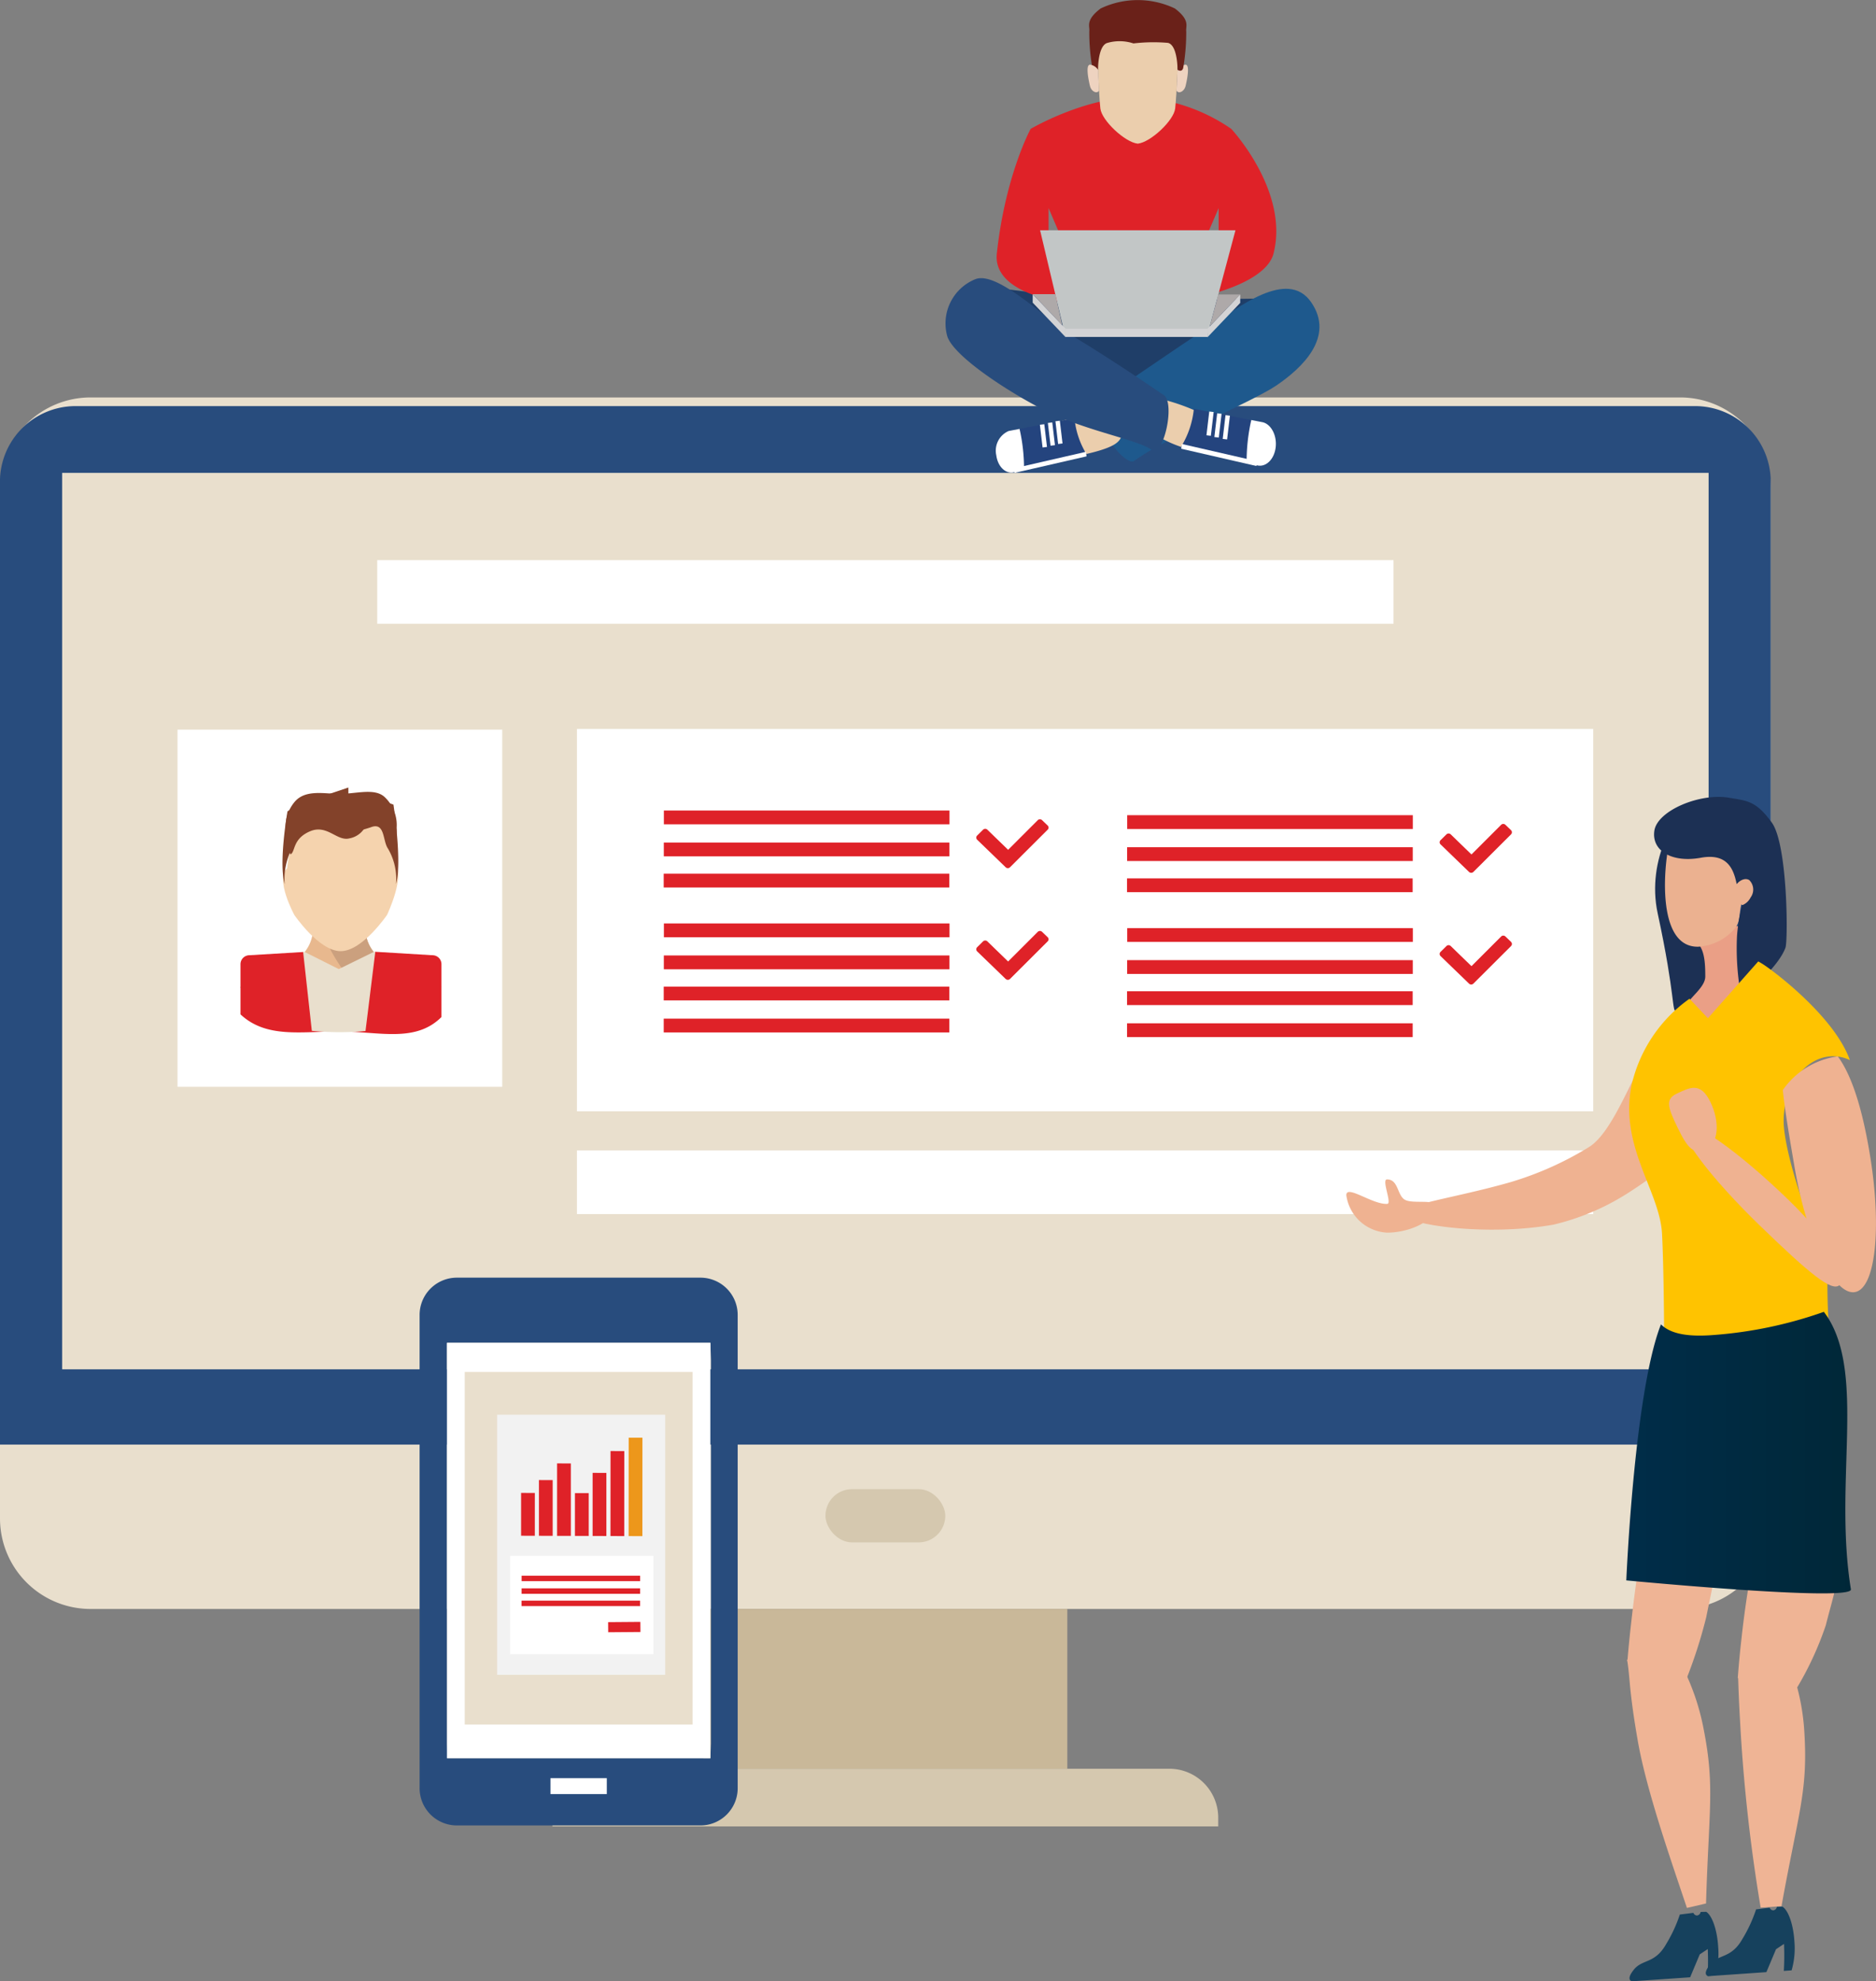 <svg xmlns="http://www.w3.org/2000/svg" xmlns:xlink="http://www.w3.org/1999/xlink" width="221.2" height="233.622" viewBox="0 0 221.2 233.622">
  <rect x="0" y="0" width="221.2" height="233.622" fill="#808080" stroke="none"/>
  <defs>
    <linearGradient id="linear-gradient" y1="0.5" x2="1" y2="0.5" gradientUnits="objectBoundingBox">
      <stop offset="0" stop-color="#002d49"/>
      <stop offset="1" stop-color="#002737"/>
    </linearGradient>
  </defs>
  <g id="グループ_2325" data-name="グループ 2325" transform="translate(-1458.251 -621.323)">
    <g id="グループ_2320" data-name="グループ 2320" transform="translate(1458.251 621.323)">
      <path id="パス_1727" data-name="パス 1727" d="M10.678,0H198.111a10.678,10.678,0,0,1,10.678,10.678v121.5a10.678,10.678,0,0,1-10.678,10.678H10.678A10.678,10.678,0,0,1,0,132.178V10.678A10.678,10.678,0,0,1,10.678,0Z" transform="translate(0 46.863)" fill="#e9dfcd"/>
      <path id="パス_1605" data-name="パス 1605" d="M1658.144,678.8h-191a8.922,8.922,0,0,0-8.9,8.9V801.25H1667.04V687.7A8.922,8.922,0,0,0,1658.144,678.8Z" transform="translate(-1458.251 -630.916)" fill="#284c7d"/>
      <rect id="長方形_90" data-name="長方形 90" width="42.909" height="18.838" transform="translate(82.94 189.719)" fill="#c9b899"/>
      <rect id="長方形_91" data-name="長方形 91" width="194.137" height="105.703" transform="translate(7.326 55.759)" fill="#e9dfcd"/>
      <rect id="長方形_92" data-name="長方形 92" width="14.129" height="6.279" rx="3.14" transform="translate(97.33 175.59)" fill="#d5c8af"/>
      <path id="パス_1606" data-name="パス 1606" d="M1614.942,878.46v-1.046a5.774,5.774,0,0,0-5.757-5.756h-66.98a5.773,5.773,0,0,0-5.756,5.756v1.046Z" transform="translate(-1471.301 -663.101)" fill="#d5c8af"/>
      <rect id="長方形_93" data-name="長方形 93" width="119.831" height="45.085" transform="translate(68.027 85.953)" fill="#fff"/>
      <rect id="長方形_94" data-name="長方形 94" width="38.287" height="42.114" transform="translate(20.931 86.036)" fill="#fff"/>
      <rect id="長方形_95" data-name="長方形 95" width="119.831" height="7.502" transform="translate(68.027 135.654)" fill="#fff"/>
      <rect id="長方形_96" data-name="長方形 96" width="119.831" height="7.502" transform="translate(44.479 66.048)" fill="#fff"/>
      <g id="グループ_2311" data-name="グループ 2311" transform="translate(28.349 92.86)">
        <path id="パス_1607" data-name="パス 1607" d="M1492.278,759.1c1.314-1.242,4.033-1.705,6.467-2.564,2.463-.868,2.815-4.649,2.618-6.91l5.5-.388c-.2,2.26-.053,6.293,2.409,7.3s5.213,1.316,6.7,2.519a16.349,16.349,0,0,1-10.029,4.974l-.047.005-3.652,0A16.414,16.414,0,0,1,1492.278,759.1Z" transform="translate(-1492.278 -735.531)" fill="#2e6a3f" fill-rule="evenodd"/>
        <path id="パス_1608" data-name="パス 1608" d="M1505.14,762.912c-2.324-.956-5.2-2.6-5.585-6.123a4.351,4.351,0,0,0,2.439-3.293,27.59,27.59,0,0,1,6.292,0,4.349,4.349,0,0,0,2.439,3.293C1510.336,760.308,1507.464,761.956,1505.14,762.912Z" transform="translate(-1493.492 -736.212)" fill="#e8b88e" fill-rule="evenodd"/>
        <path id="パス_1609" data-name="パス 1609" d="M1508.822,760.693c.055.417-4.623-5.4-4.378-6.971.986-.117.408-.406,1.51-.406a26.921,26.921,0,0,1,3.146.18,4.349,4.349,0,0,0,2.439,3.293C1511.151,760.308,1511.146,759.738,1508.822,760.693Z" transform="translate(-1494.307 -736.212)" fill="#cba07e" fill-rule="evenodd"/>
        <path id="パス_1610" data-name="パス 1610" d="M1511.412,742.251c1.459,1.265-.839,6.1-.839,6.1s-2.9,4.277-5.47,4.277-5.469-4.277-5.469-4.277-2.3-4.233-.844-5.5c.3-3.583,2.28-6.78,6.313-6.78S1511.113,738.667,1511.412,742.251Z" transform="translate(-1493.284 -733.333)" fill="#f5d3ae" fill-rule="evenodd"/>
        <path id="パス_1611" data-name="パス 1611" d="M1498.487,744.312a7.881,7.881,0,0,1,.8-4.094c.6-1,.816-3.173,2.548-2.674a16.065,16.065,0,0,0,3.651.725,13.124,13.124,0,0,0,3.322-.725c1.51-.438,1.239,1.655,1.849,2.554a7.035,7.035,0,0,1,.958,4.194c.747-2.551-.3-9.362-.3-9.362a23.157,23.157,0,0,0-6.294-1.365c-2.982,0-6.2,2.163-6.2,2.163S1497.76,741.743,1498.487,744.312Z" transform="translate(-1493.272 -732.915)" fill="#83422a" fill-rule="evenodd"/>
        <path id="パス_1612" data-name="パス 1612" d="M1514.921,756.441l-6.742-.407-4.3,2.363-4.2-2.337-6.34.381a1.057,1.057,0,0,0-1.054,1.053v5.92c3.052,2.846,7.146,2.014,11.647,2.014,4.7,0,8.961,1.375,12.05-1.7v-6.234A1.057,1.057,0,0,0,1514.921,756.441Z" transform="translate(-1492.278 -736.665)" fill="#df2228"/>
        <path id="パス_1613" data-name="パス 1613" d="M1505.356,758.076l-4.031-2.02-.173.011,1.027,9.293a34.844,34.844,0,0,0,6.328.024l1.152-9.32-.176-.011Z" transform="translate(-1493.759 -736.668)" fill="#e9dfcd"/>
        <path id="パス_1614" data-name="パス 1614" d="M1506.487,732.785l-5.334,1.795.983,1.956,4.351.879Z" transform="translate(-1493.759 -732.785)" fill="#83422a"/>
        <g id="グループ_2310" data-name="グループ 2310" transform="translate(5.326 0.512)">
          <path id="パス_1615" data-name="パス 1615" d="M1506.183,738.887a2.659,2.659,0,0,0,2.155-2.16c.17-.487,1.306.116,1.863,1.065.6,1.017.626,2.409.939,2.553a4.816,4.816,0,0,0,.623-2.669,4.539,4.539,0,0,0-1.425-3.676c-1.192-1.087-3.345-.362-5.333-.362-1.692,0-3.938-.554-5.22.885a4.572,4.572,0,0,0-1.115,3.153,6.332,6.332,0,0,0,.575,3.094c.6-.277.208-1.837,2.323-2.726C1503.57,737.2,1504.724,739.251,1506.183,738.887Z" transform="translate(-1498.671 -733.4)" fill="#83422a"/>
        </g>
      </g>
      <g id="グループ_2314" data-name="グループ 2314" transform="translate(111.459)">
        <path id="パス_1616" data-name="パス 1616" d="M1600.658,662.258s11.641,1.529,16.508,1.359,13.525-.257,13.525-.257,1.38,4.6-.574,6.295-13.65,6.627-21.779,3.143S1599.918,662.849,1600.658,662.258Z" transform="translate(-1593.432 -628.155)" fill="#1f3e68"/>
        <path id="パス_1617" data-name="パス 1617" d="M1613.428,675.678s9.868-6.8,13.44-9.112c3.108-2.014,9.076-6.861,11.88-2.783s-1.02,7.732-4.164,9.856c-2.738,1.85-14.569,6.938-16.823,8.922C1616.317,682.645,1613.189,678.142,1613.428,675.678Z" transform="translate(-1595.605 -628.145)" fill="#1e598d"/>
        <path id="パス_1618" data-name="パス 1618" d="M1619.749,678.625a16.993,16.993,0,0,1-2.073-3.745c-2.393,1.636-4.248,2.914-4.248,2.914-.239,2.464,2.888,6.967,4.333,6.882a36.642,36.642,0,0,1,5.869-3.346A10,10,0,0,1,1619.749,678.625Z" transform="translate(-1595.605 -630.261)" fill="#1e598d"/>
        <path id="パス_1619" data-name="パス 1619" d="M1605.807,681.64a14.675,14.675,0,0,0-2.847,2.649c-.51.929,1.423,1.393,1.423,1.393s7.329-.8,9.452-2.164-.493-3.356-2.179-3.356S1607.081,680.62,1605.807,681.64Z" transform="translate(-1593.846 -631.143)" fill="#ebcead"/>
        <path id="パス_1620" data-name="パス 1620" d="M1620.48,681.312a14.6,14.6,0,0,0,6.627,2.719,17.974,17.974,0,0,1,4.673.765s-1.955-3.663-4.163-4.938-6.458-2.624-7.137-2.115S1619.97,679.7,1620.48,681.312Z" transform="translate(-1596.709 -630.72)" fill="#ebcead"/>
        <path id="パス_1621" data-name="パス 1621" d="M1608.469,680.508l-7.767,1.516a2.527,2.527,0,0,0-1.452,2.863h0c.172,1.337,1.109,2.236,2.08,2l8.571-2.111A9.942,9.942,0,0,1,1608.469,680.508Z" transform="translate(-1593.236 -631.2)" fill="#24447e"/>
        <path id="パス_1622" data-name="パス 1622" d="M1601.993,682.025l-1.291.252a2.526,2.526,0,0,0-1.452,2.863h0c.172,1.337,1.109,2.236,2.08,2l1.191-.293v0A21.134,21.134,0,0,0,1601.993,682.025Z" transform="translate(-1593.236 -631.453)" fill="#fff"/>
        <rect id="長方形_97" data-name="長方形 97" width="0.523" height="2.698" transform="matrix(0.993, -0.118, 0.118, 0.993, 11.154, 50.084)" fill="#fff"/>
        <rect id="長方形_98" data-name="長方形 98" width="0.523" height="2.699" transform="matrix(0.993, -0.118, 0.118, 0.993, 12.095, 49.873)" fill="#fff"/>
        <rect id="長方形_99" data-name="長方形 99" width="0.523" height="2.698" transform="matrix(0.993, -0.118, 0.118, 0.993, 12.987, 49.673)" fill="#fff"/>
        <path id="パス_1623" data-name="パス 1623" d="M1610.313,685.806l-8.483,1.948-.066-.537,8.483-1.948Z" transform="translate(-1593.661 -631.995)" fill="#fff"/>
        <path id="パス_1624" data-name="パス 1624" d="M1617.678,674.407s-5.1-3.537-10.314-6.707c-3.39-2.061-9.143-7.908-11.778-6.888a5.625,5.625,0,0,0-3.313,6.737c.849,2.61,8.464,7.344,12.257,9.1,4.651,2.156,10.35,3.167,11.794,4.271S1619.277,675.087,1617.678,674.407Z" transform="translate(-1592.037 -627.893)" fill="#284c7d"/>
        <path id="パス_1625" data-name="パス 1625" d="M1626.917,679.182l8.123,1.586c1.016.249,1.7,1.6,1.52,2.994h0c-.181,1.4-1.161,2.339-2.177,2.09l-8.964-2.209A10.415,10.415,0,0,0,1626.917,679.182Z" transform="translate(-1597.608 -630.979)" fill="#24447e"/>
        <path id="パス_1626" data-name="パス 1626" d="M1635.235,680.769l1.351.264c1.016.249,1.7,1.6,1.52,2.994h0c-.181,1.4-1.16,2.339-2.177,2.09l-1.245-.307v0A22.124,22.124,0,0,1,1635.235,680.769Z" transform="translate(-1599.154 -631.244)" fill="#fff"/>
        <rect id="長方形_100" data-name="長方形 100" width="2.822" height="0.523" transform="translate(32.711 51.755) rotate(-83.264)" fill="#fff"/>
        <rect id="長方形_101" data-name="長方形 101" width="2.822" height="0.523" transform="translate(31.727 51.535) rotate(-83.264)" fill="#fff"/>
        <rect id="長方形_102" data-name="長方形 102" width="2.822" height="0.523" transform="translate(30.794 51.326) rotate(-83.264)" fill="#fff"/>
        <path id="パス_1627" data-name="パス 1627" d="M1625.433,684.723l8.872,2.037.068-.561-8.872-2.037Z" transform="translate(-1597.611 -631.81)" fill="#fff"/>
        <path id="パス_1628" data-name="パス 1628" d="M1626.973,638.817a21.075,21.075,0,0,0-11.182-3.737c-6.128,0-12.478,3.737-12.478,3.737s-2.989,5.479-3.985,14.694,30.758,7.347,32.626,0S1626.973,638.817,1626.973,638.817Zm-21.543,14.569v-5.23l2.241,5.23Zm20.05,0h-2.242l2.242-5.23Z" transform="translate(-1593.25 -623.619)" fill="#df2228"/>
        <path id="パス_1629" data-name="パス 1629" d="M1625.129,666.492h-16.687l-2.989-12.578h23.038Z" transform="translate(-1594.276 -626.762)" fill="#c2c6c6"/>
        <g id="グループ_2312" data-name="グループ 2312" transform="translate(10.305 34.686)">
          <path id="パス_1630" data-name="パス 1630" d="M1604.407,662.958l3.86,4.047v1l-3.86-4.047Z" transform="translate(-1604.407 -662.958)" fill="#d3d3d5"/>
          <path id="パス_1631" data-name="パス 1631" d="M1607.894,666.631l-3.487-3.674h2.677Z" transform="translate(-1604.407 -662.958)" fill="#aea9a9"/>
        </g>
        <rect id="長方形_103" data-name="長方形 103" width="16.749" height="0.965" transform="translate(14.166 38.765)" fill="#d3d3d5"/>
        <g id="グループ_2313" data-name="グループ 2313" transform="translate(30.915 34.717)">
          <path id="パス_1632" data-name="パス 1632" d="M1633.006,662.995l-3.86,4.047v1l3.86-4.047Z" transform="translate(-1629.145 -662.995)" fill="#d3d3d5"/>
          <path id="パス_1633" data-name="パス 1633" d="M1629.472,666.757l3.589-3.762h-2.583Z" transform="translate(-1629.2 -662.995)" fill="#aea9a9"/>
        </g>
        <path id="パス_1634" data-name="パス 1634" d="M1624.883,631.079a1.311,1.311,0,0,1,.92-.6c.583-.042.2,1.794.033,2.494s-.838.968-1.073.565Z" transform="translate(-1597.499 -622.85)" fill="#eed3c0"/>
        <path id="パス_1635" data-name="パス 1635" d="M1623.081,625.512c-.084-1.937-2.838-1.538-4.758-1.737-1.921.2-4.674-.2-4.758,1.737-.085,1.954.183,7.577.347,9.014.161,1.42,2.9,3.987,4.411,4.146,1.51-.16,4.25-2.726,4.41-4.146C1622.9,633.089,1623.167,627.466,1623.081,625.512Z" transform="translate(-1595.627 -621.732)" fill="#ebcead"/>
        <path id="パス_1636" data-name="パス 1636" d="M1622.505,622.321a10.192,10.192,0,0,0-8.752,0c-1.846,1.4-1.253,2.1-1.338,2.7a24.508,24.508,0,0,0,.362,4.332c.17.552.665.2.665.2s-.027-2.877,1.119-3.174a5.231,5.231,0,0,1,3.061.065,20.333,20.333,0,0,1,4.076-.065c1.147.3,1.12,3.174,1.12,3.174s.495.352.665-.2a24.484,24.484,0,0,0,.361-4.332C1623.759,624.424,1624.353,623.723,1622.505,622.321Z" transform="translate(-1595.434 -621.323)" fill="#6a2119"/>
        <path id="パス_1637" data-name="パス 1637" d="M1613.406,631.079a1.314,1.314,0,0,0-.92-.6c-.584-.042-.2,1.794-.033,2.494s.838.968,1.073.565Z" transform="translate(-1595.398 -622.85)" fill="#eed3c0"/>
      </g>
      <g id="グループ_2315" data-name="グループ 2315" transform="translate(78.257 95.572)">
        <path id="パス_1638" data-name="パス 1638" d="M1604.948,738.263a.342.342,0,0,0-.106-.245l-.664-.639a.361.361,0,0,0-.5,0l-3.5,3.5-2.449-2.374a.358.358,0,0,0-.252-.1.354.354,0,0,0-.25.1l-.7.692a.343.343,0,0,0,0,.492l3.367,3.256a.372.372,0,0,0,.5,0l4.449-4.439A.341.341,0,0,0,1604.948,738.263Z" transform="translate(-1559.567 -736.247)" fill="#df2228"/>
        <rect id="長方形_104" data-name="長方形 104" width="33.678" height="1.627" transform="translate(0.02)" fill="#df2228"/>
        <rect id="長方形_105" data-name="長方形 105" width="33.678" height="1.627" transform="translate(0.013 3.777)" fill="#df2228"/>
        <rect id="長方形_106" data-name="長方形 106" width="33.678" height="1.627" transform="translate(0 7.449)" fill="#df2228"/>
        <rect id="長方形_107" data-name="長方形 107" width="33.678" height="1.627" transform="translate(0.023 13.315)" fill="#df2228"/>
        <rect id="長方形_108" data-name="長方形 108" width="33.678" height="1.627" transform="translate(0.016 17.091)" fill="#df2228"/>
        <rect id="長方形_109" data-name="長方形 109" width="33.678" height="1.627" transform="translate(0.003 20.763)" fill="#df2228"/>
        <path id="パス_1639" data-name="パス 1639" d="M1604.948,754.07a.343.343,0,0,0-.106-.245l-.664-.639a.361.361,0,0,0-.5,0l-3.5,3.5-2.449-2.374a.361.361,0,0,0-.252-.1.357.357,0,0,0-.25.1l-.7.691a.343.343,0,0,0,0,.492l3.367,3.256a.372.372,0,0,0,.5,0l4.449-4.439A.34.34,0,0,0,1604.948,754.07Z" transform="translate(-1559.567 -738.885)" fill="#df2228"/>
        <rect id="長方形_110" data-name="長方形 110" width="33.678" height="1.627" transform="translate(0.003 24.54)" fill="#df2228"/>
      </g>
      <g id="グループ_2316" data-name="グループ 2316" transform="translate(132.887 96.122)">
        <path id="パス_1640" data-name="パス 1640" d="M1670.521,738.923a.345.345,0,0,0-.1-.245l-.665-.639a.361.361,0,0,0-.5,0l-3.5,3.5-2.449-2.374a.363.363,0,0,0-.5,0l-.7.691a.344.344,0,0,0,0,.492l3.367,3.256a.372.372,0,0,0,.5,0l4.449-4.439A.339.339,0,0,0,1670.521,738.923Z" transform="translate(-1625.14 -736.907)" fill="#df2228"/>
        <rect id="長方形_111" data-name="長方形 111" width="33.678" height="1.627" transform="translate(0.02)" fill="#df2228"/>
        <rect id="長方形_112" data-name="長方形 112" width="33.678" height="1.627" transform="translate(0.013 3.777)" fill="#df2228"/>
        <rect id="長方形_113" data-name="長方形 113" width="33.678" height="1.627" transform="translate(0 7.449)" fill="#df2228"/>
        <rect id="長方形_114" data-name="長方形 114" width="33.678" height="1.627" transform="translate(0.023 13.315)" fill="#df2228"/>
        <rect id="長方形_115" data-name="長方形 115" width="33.678" height="1.627" transform="translate(0.016 17.091)" fill="#df2228"/>
        <rect id="長方形_116" data-name="長方形 116" width="33.678" height="1.627" transform="translate(0.003 20.763)" fill="#df2228"/>
        <path id="パス_1641" data-name="パス 1641" d="M1670.521,754.731a.345.345,0,0,0-.1-.246l-.665-.639a.36.36,0,0,0-.5,0l-3.5,3.5-2.449-2.374a.362.362,0,0,0-.5,0l-.7.692a.344.344,0,0,0,0,.492l3.367,3.257a.373.373,0,0,0,.5,0l4.449-4.439A.339.339,0,0,0,1670.521,754.731Z" transform="translate(-1625.14 -739.545)" fill="#df2228"/>
        <rect id="長方形_117" data-name="長方形 117" width="33.678" height="1.627" transform="translate(0.003 24.54)" fill="#df2228"/>
      </g>
      <g id="グループ_2319" data-name="グループ 2319" transform="translate(49.476 150.654)">
        <path id="パス_1642" data-name="パス 1642" d="M1550.763,802.156h-28.745a4.393,4.393,0,0,0-4.38,4.38v55.83a4.393,4.393,0,0,0,4.38,4.38h28.745a4.393,4.393,0,0,0,4.38-4.38v-55.83A4.393,4.393,0,0,0,1550.763,802.156Zm1.229,54.949-.065,1.725h-30.993l-.065-1.725V809.841h31.058l.065,2.011Z" transform="translate(-1517.638 -802.156)" fill="#284c7d"/>
        <rect id="長方形_118" data-name="長方形 118" width="31.058" height="48.989" transform="translate(3.224 7.684)" fill="#fff"/>
        <rect id="長方形_119" data-name="長方形 119" width="6.641" height="1.875" transform="translate(15.432 59.016)" fill="#fff"/>
        <rect id="長方形_120" data-name="長方形 120" width="26.861" height="41.583" transform="translate(5.322 11.115)" fill="#e9dfcd"/>
        <g id="グループ_2318" data-name="グループ 2318" transform="translate(9.144 16.161)">
          <rect id="長方形_121" data-name="長方形 121" width="19.812" height="30.671" fill="#f2f2f2"/>
          <path id="パス_1643" data-name="パス 1643" d="M1533.62,837.675,1532,837.67l0-5.05,1.622.005Z" transform="translate(-1529.178 -823.4)" fill="#df2228"/>
          <path id="パス_1644" data-name="パス 1644" d="M1536.148,837.378l-1.622-.005,0-6.571,1.622.005Z" transform="translate(-1529.6 -823.097)" fill="#df2228"/>
          <path id="パス_1645" data-name="パス 1645" d="M1538.717,836.992l-1.622-.005,0-8.543,1.622.005Z" transform="translate(-1530.029 -822.704)" fill="#df2228"/>
          <path id="パス_1646" data-name="パス 1646" d="M1541.246,837.7l-1.622-.005,0-5.05,1.622.005Z" transform="translate(-1530.451 -823.405)" fill="#df2228"/>
          <path id="パス_1647" data-name="パス 1647" d="M1543.746,837.229l-1.622-.005,0-7.442,1.622.005Z" transform="translate(-1530.868 -822.927)" fill="#df2228"/>
          <path id="パス_1648" data-name="パス 1648" d="M1546.274,836.721l-1.622-.005.006-10.021,1.622.005Z" transform="translate(-1531.29 -822.412)" fill="#df2228"/>
          <path id="パス_1649" data-name="パス 1649" d="M1548.843,836.411l-1.622-.005.006-11.607,1.622.005Z" transform="translate(-1531.719 -822.095)" fill="#ed971b"/>
          <rect id="長方形_122" data-name="長方形 122" width="16.912" height="11.58" transform="translate(1.519 16.655)" fill="#fff"/>
          <g id="グループ_2317" data-name="グループ 2317" transform="translate(2.878 18.982)">
            <rect id="長方形_123" data-name="長方形 123" width="13.971" height="0.643" transform="translate(0.008)" fill="#df2228"/>
            <rect id="長方形_124" data-name="長方形 124" width="13.971" height="0.643" transform="translate(0.005 1.491)" fill="#df2228"/>
            <rect id="長方形_125" data-name="長方形 125" width="13.971" height="0.643" transform="translate(0 2.941)" fill="#df2228"/>
          </g>
          <rect id="長方形_126" data-name="長方形 126" width="3.802" height="1.191" transform="translate(13.084 24.459) rotate(-0.457)" fill="#df2228"/>
        </g>
      </g>
    </g>
    <g id="グループ_2324" data-name="グループ 2324" transform="translate(1616.998 715.289)">
      <path id="パス_1650" data-name="パス 1650" d="M1710.7,858.1a26.558,26.558,0,0,1,1.369,7.172c.4,6.859-.722,9.33-2.706,20.332l-2.456.171a196.43,196.43,0,0,1-2.431-22.017q-.156-2.672-.227-5.211Z" transform="translate(-1658.053 -754.805)" fill="#efb495"/>
      <path id="パス_1651" data-name="パス 1651" d="M1695.324,857.587a27.726,27.726,0,0,1,2.251,6.895c1.311,6.724.6,9.328.267,20.49l-2.256.52c-1.679-5.058-4.73-13.634-5.788-19.681s-.893-7.376-1.266-9.6Z" transform="translate(-1655.43 -754.489)" fill="#efb495"/>
      <path id="パス_1652" data-name="パス 1652" d="M1700.186,897.995c1.014-1.254,2.471-.669,3.784-2.973a16.825,16.825,0,0,0,1.632-3.517l1.6-.2a.467.467,0,0,0,.44.312.492.492,0,0,0,.412-.417l.662-.017c.7.447,1.292,2.126,1.412,4.171a9.356,9.356,0,0,1-.336,3.338l-.919.064a29.786,29.786,0,0,0,.022-3.181l-.943.627-1.134,2.7-6.851.475S1699.173,899.249,1700.186,897.995Z" transform="translate(-1657.289 -760.326)" fill="#16415d"/>
      <path id="パス_1653" data-name="パス 1653" d="M1689.395,898.721c1.013-1.253,2.471-.668,3.784-2.973a16.871,16.871,0,0,0,1.632-3.516l1.6-.2a.466.466,0,0,0,.439.313.494.494,0,0,0,.412-.417l.661-.017c.7.447,1.293,2.126,1.413,4.171a9.354,9.354,0,0,1-.337,3.338l-.918.064a30.048,30.048,0,0,0,.022-3.181l-.944.627-1.133,2.7-6.851.475S1688.381,899.975,1689.395,898.721Z" transform="translate(-1655.488 -760.447)" fill="#16415d"/>
      <path id="パス_1654" data-name="パス 1654" d="M1711.171,855.268a38.052,38.052,0,0,0,3.407-7.385c1.311-5.237,2.574-7.325.4-17.175l-6.731-.16a120.106,120.106,0,0,0-3.622,19.017c-.178,1.549-.317,3.063-.425,4.54Z" transform="translate(-1658.045 -750.206)" fill="#efb495"/>
      <path id="パス_1655" data-name="パス 1655" d="M1693.838,852.622a47.253,47.253,0,0,0,2.8-7.469c1.141-5.26,2.159-7.381.78-17.124l-5.114.059a158.082,158.082,0,0,0-3.278,19.064q-.267,2.323-.448,4.536Z" transform="translate(-1655.437 -749.786)" fill="#efb495"/>
      <path id="パス_1656" data-name="パス 1656" d="M1695.977,854.283a56.881,56.881,0,0,0,2.428-7.519c1.04-5.274,1.911-7.415,1-17.093l-4.146.191c-1.079,4.547-2.333,12.667-3.073,19.092q-.268,2.323-.462,4.535Z" transform="translate(-1655.964 -750.06)" fill="#efb495"/>
      <g id="グループ_2321" data-name="グループ 2321" transform="translate(0 28.888)">
        <path id="パス_1657" data-name="パス 1657" d="M1692.5,776.7c.909,1.7-3.218,6.151-9.219,9.937a28.342,28.342,0,0,1-8.742,3.7c-7.955,1.4-17.139.026-17.786-1.188-.587-1.1,6.255-1.952,12.792-3.844a38.618,38.618,0,0,0,9.207-4.13c3.53-2.228,6.046-11.872,8.425-12.384C1688.838,768.441,1692.125,776,1692.5,776.7Z" transform="translate(-1650.12 -768.787)" fill="#efb291"/>
        <path id="パス_1658" data-name="パス 1658" d="M1659.33,791.387c0,1.734-3.042,3.139-5.734,3.139a5.119,5.119,0,0,1-4.8-4.411c0-1.3,3.108,1.136,4.836,1.018.576-.04-.712-2.884-.039-2.884,1.346,0,1.185,1.807,2.068,2.375S1659.33,790.521,1659.33,791.387Z" transform="translate(-1648.799 -772.035)" fill="#efb291"/>
      </g>
      <g id="グループ_2322" data-name="グループ 2322" transform="translate(36.286)">
        <path id="パス_1659" data-name="パス 1659" d="M1692.8,748.047c2.14,9.908,1.639,11.706,2.224,11.579,3.182-.692,7.255-5.906,7.255-12.406s-2.1-11.77-4.68-11.77S1691.438,741.719,1692.8,748.047Z" transform="translate(-1692.379 -734.335)" fill="#1c3054"/>
        <path id="パス_1660" data-name="パス 1660" d="M1706.424,761.716c-1.064.553-2.336,2.149-3.553,2.589-2.526.913-4.634-2.064-5.8-2.777.458-.834,2.106-1.99,2.106-3.182,0-1.621-.088-3.052-.872-3.91v-2.029h4.744A15.778,15.778,0,0,0,1706.424,761.716Z" transform="translate(-1693.14 -737.165)" fill="#ea9f86"/>
        <path id="パス_1661" data-name="パス 1661" d="M1694.181,741.514c.531-3.447,3.468-2.821,5.61-2.274a3.675,3.675,0,0,1,3.084,2.953c.309-.334.641.571.99.677.722.219,1.108.667.867,1.981s-1.016,3-1.739,2.776a.693.693,0,0,1-.1-.05c-.252,1.052-.122,1.971-.66,2.712a6.126,6.126,0,0,1-4.434,2.272C1693.4,752.63,1693.649,744.963,1694.181,741.514Z" transform="translate(-1692.611 -734.896)" fill="#ebb190"/>
        <path id="パス_1662" data-name="パス 1662" d="M1692.388,738.093c.354-2.359,5.353-4.465,8.783-3.884,2.18.368,3.187.353,5.062,2.926s1.93,13.886,1.611,14.76c-.784,2.152-4.225,5.291-5.292,5.344a30.781,30.781,0,0,1-.419-6.744,21.708,21.708,0,0,1,.584-3.6,1.9,1.9,0,0,0,1.022-.929,1.568,1.568,0,0,0-.166-2.049c-.433-.266-1.035-.048-1.481.48-.358-1.79-1.1-3.68-4.228-3.11C1694.442,741.911,1692.034,740.454,1692.388,738.093Z" transform="translate(-1692.354 -734.112)" fill="#1c3054"/>
      </g>
      <path id="パス_1663" data-name="パス 1663" d="M1712.278,792.312c-2.651-4.248-5.236-12.934-5.236-16.078,0-4.228,2.614-7.655,5.838-7.655a4.608,4.608,0,0,1,1.974.457c-1.76-4.962-8.529-10.167-10.107-11.216-.241-.16-.472-.3-.7-.422l-5.933,6.7-2.173-2.3a17.166,17.166,0,0,0-6.827,10.183c-1.474,7.244,3.332,12.495,3.59,17.535s.258,14.539.258,14.539h19.746A72.351,72.351,0,0,1,1712.278,792.312Z" transform="translate(-1655.48 -737.998)" fill="#ffc300"/>
      <path id="パス_1664" data-name="パス 1664" d="M1712.251,807.767c-.166-.268-.347-.524-.535-.773a50.058,50.058,0,0,1-13.263,2.75c-3.2.222-4.959-.3-5.94-1.269-.021.052-.046.1-.066.155-3.115,8.206-4.024,30.029-4.024,30.029s26.728,2.567,26.482,1.054C1712.9,827.344,1716.57,814.778,1712.251,807.767Z" transform="translate(-1655.412 -746.275)" fill="url(#linear-gradient)"/>
      <g id="グループ_2323" data-name="グループ 2323" transform="translate(38.049 30.597)">
        <path id="パス_1665" data-name="パス 1665" d="M1717.059,770.838a9.412,9.412,0,0,0-6.487,3.971c.257,2.511.8,5.653,1.4,9.158,1.459,8.494,4.633,15.061,7.087,14.666s3.194-7.59,1.8-16.095C1719.84,776.272,1718.476,772.768,1717.059,770.838Z" transform="translate(-1697.157 -770.838)" fill="#efb291"/>
        <path id="パス_1666" data-name="パス 1666" d="M1714.937,799.416c-.9.87-3.53-1.313-9.348-6.941s-9.806-10.894-8.907-11.763,6.344,2.987,12.163,8.614S1715.836,798.546,1714.937,799.416Z" transform="translate(-1694.818 -772.465)" fill="#efb291"/>
        <path id="パス_1667" data-name="パス 1667" d="M1699.344,776.952c1.174,2.42.938,4.92-.526,5.585s-2.161-.131-3.335-2.551-1.5-3.382-.039-4.046S1698.169,774.531,1699.344,776.952Z" transform="translate(-1694.469 -771.581)" fill="#efb291"/>
      </g>
    </g>
  </g>
</svg>
